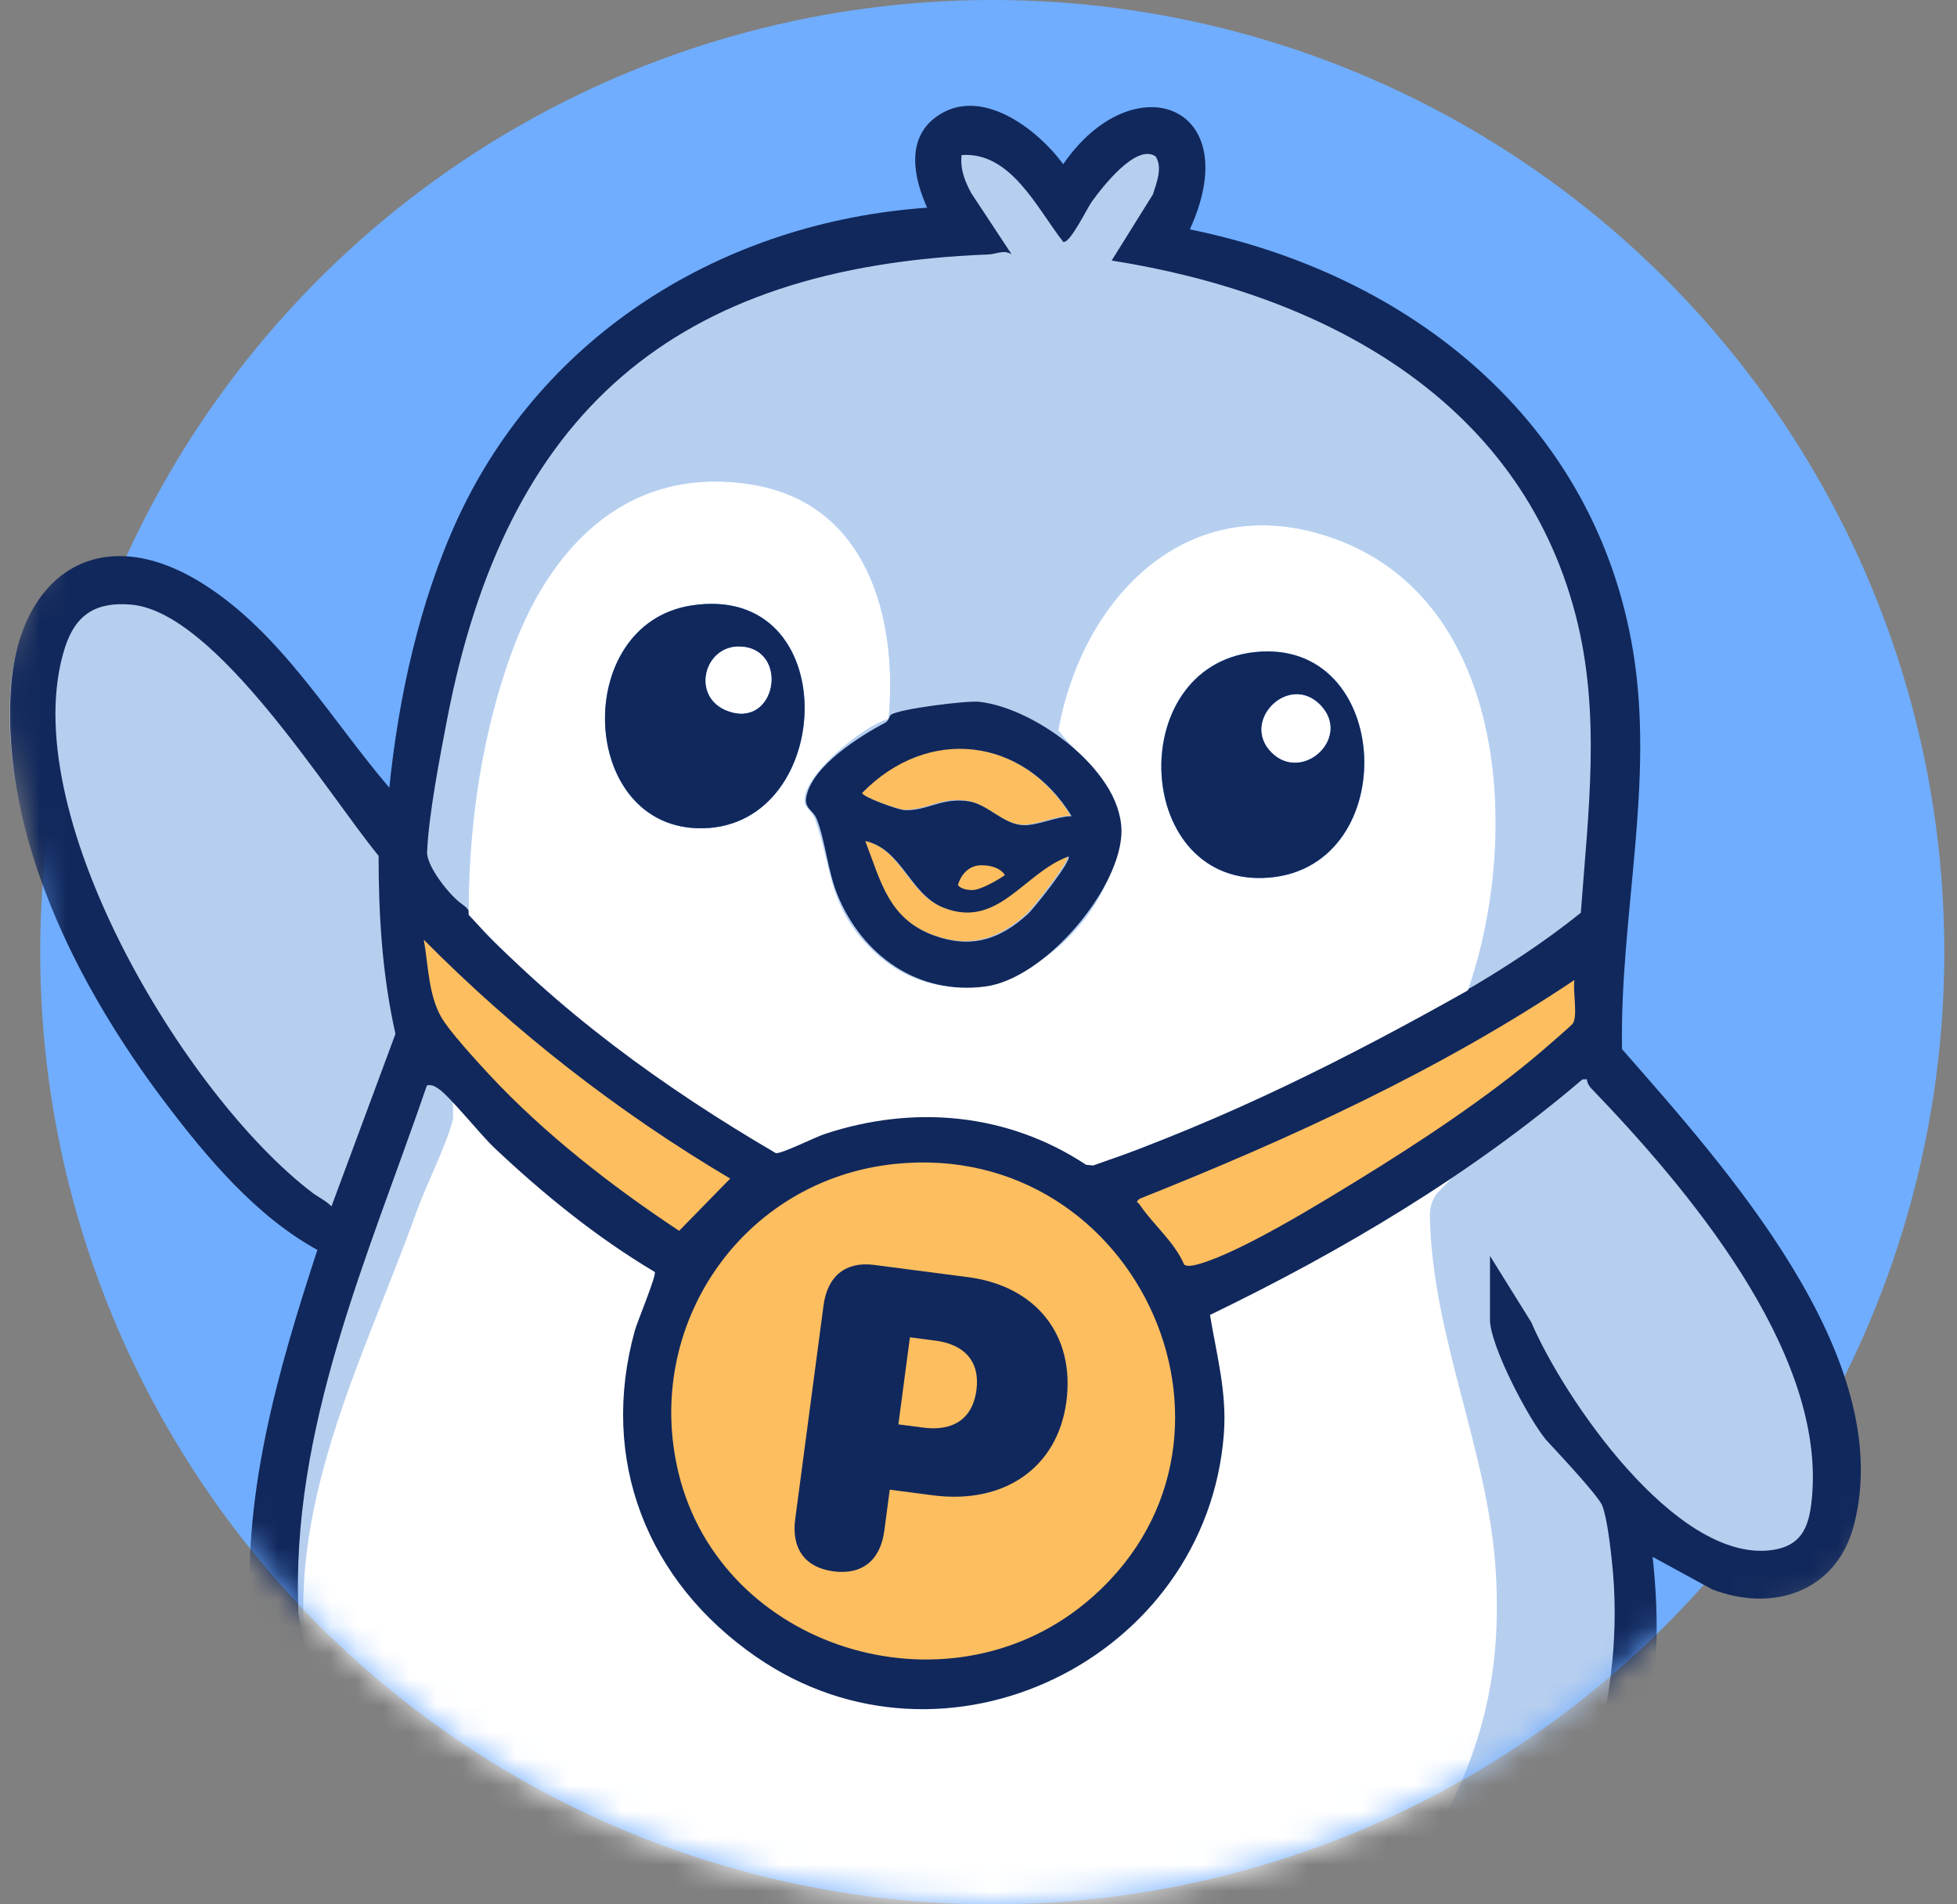<svg width="74" height="72" viewBox="0 0 74 72" fill="none" xmlns="http://www.w3.org/2000/svg">
    <rect x="0" y="0" width="74" height="72" fill="#808080" stroke="none"/>
    <circle cx="37.52" cy="36" r="36" fill="#70ADFE"/>
    <mask id="mask0_9_292" style="mask-type:alpha" maskUnits="userSpaceOnUse" x="0" y="0" width="74" height="72">
        <path d="M73.52 36C73.52 45.33 74.841 54.105 69.02 60.5C68.583 60.98 63.263 61.174 62.801 61.629C56.3 68.042 47.372 72 37.52 72C17.637 72 1.52 55.882 1.52 36C1.52 30.049 -1.537 27.445 1.02 22.5C7.004 10.923 23.588 0 37.52 0C57.402 0 73.52 16.118 73.52 36Z" fill="#70ADFE"/>
    </mask>
    <g mask="url(#mask0_9_292)">
        <path d="M17.52 36.5L11.52 52.5L8.52 69.5L22.02 85.5L60.02 72.5L59.02 40L37.52 51.5L17.52 36.5Z" fill="white"/>
        <path d="M33.768 43.792C43.357 42.812 48.693 54.846 41.204 60.999C35.737 65.49 26.951 62.772 25.277 55.902C23.873 50.137 27.765 44.407 33.769 43.792H33.768ZM31.71 49.222V51.833C31.71 52.368 33.301 51.321 33.549 51.347L33.304 56.63C32.952 56.658 32.024 56.516 31.823 56.832C31.634 57.128 31.617 58.583 31.887 58.823C32.157 59.062 34.346 59.276 34.837 59.3C35.873 59.352 36.927 59.315 37.949 59.169L38.011 57.1L36.489 56.872L36.802 47.878C36.604 47.598 34.612 47.577 34.251 47.671C33.609 47.84 32.503 49.07 31.709 49.221L31.71 49.222Z" fill="#FDBE5F"/>
        <path d="M41.514 53.716C41.514 57.539 38.387 60.638 34.529 60.638C30.671 60.638 27.544 57.539 27.544 53.716C27.544 49.892 30.671 46.793 34.529 46.793C38.387 46.793 41.514 49.892 41.514 53.716Z" fill="#FDBE5F"/>
        <path d="M44.972 8.792C52.71 10.365 59.351 15.434 61.315 23.275C62.705 28.827 61.004 34.151 61.053 39.749C64.886 44.212 70.805 50.521 70.099 56.868C69.753 59.986 67.755 60.82 64.778 59.8L62.295 58.627C62.459 60.42 62.7 62.252 62.295 64.021C62.082 64.953 61.03 66.003 60.285 66.542C58.289 67.989 56.279 69.182 53.959 70C54.182 69.787 54.206 69.492 54.325 69.274C56.079 66.088 56.773 63.21 56.565 59.501C56.308 54.927 54.167 50.62 54.068 46.021C54.061 45.667 54.123 45.436 54.314 45.143L55.378 44.039C52.714 45.836 47.783 48.039 44.913 49.481C45.164 51.008 45.855 52.419 45.734 53.996C45.084 62.541 36.161 67.216 29.01 62.204C24.987 59.384 23.146 55.463 24.398 50.654C24.612 49.832 24.988 48.608 25.167 47.781C22.282 46.134 19.53 43.75 17.122 41.508C17.115 41.628 17.15 42.221 17.122 42.339C16.896 43.262 16.123 44.783 15.763 45.782C13.559 51.903 10.333 57.731 11.865 64.314L11.392 63.728C11.335 63.402 11.521 64.142 11.214 63.904C10.881 63.645 10.168 62.832 10.032 62.555C9.943 62.375 9.697 61.898 9.677 61.676C9.224 56.811 10.724 51.766 12.219 47.195C10.324 46.198 8.78 44.512 7.431 42.856C3.654 38.225 -0.109 32.015 0.413 25.868C0.613 23.508 1.987 21.015 4.693 21.114C8.776 21.261 12.47 27.295 14.821 30.076C15.367 24.807 16.891 19.134 20.437 15.067C24.109 10.855 29.75 8.37 35.336 7.973C34.858 6.865 34.222 5.53 35.277 4.627C36.892 3.244 39.2 5.196 40.184 6.566C42.824 2.721 46.96 4.066 44.795 8.792H44.972ZM33.602 27.184C33.957 23.364 32.798 19.037 28.446 18.323C23.871 17.573 20.923 20.5 19.43 24.444C18.227 27.619 17.707 31.216 17.721 34.587C21.055 38.193 25.089 41.116 29.336 43.597C29.535 43.64 30.811 43.001 31.166 42.882C34.536 41.759 38.094 42.075 41.071 44.039L41.338 44.065C46.282 42.359 50.972 40.001 55.508 37.443C57.491 31.773 57.105 22.713 50.412 20.346C44.923 18.404 40.923 22.583 40.017 27.62C41.343 29.267 42.828 29.911 42.195 32.361C41.15 36.41 35.972 39.297 32.674 35.59C31.313 34.061 31.436 32.7 30.824 30.975C30.73 30.711 30.487 30.54 30.448 30.4C30.178 29.44 32.673 27.408 33.603 27.184H33.602ZM40.479 30.837C38.641 27.837 35.046 27.416 32.559 29.958C32.559 30.108 33.907 30.595 34.158 30.608C34.999 30.654 35.586 30.104 36.609 30.28C37.329 30.403 37.907 31.155 38.658 31.178C39.189 31.193 39.92 30.848 40.479 30.837ZM40.36 32.362C38.671 32.971 37.698 35.119 35.633 34.296C34.352 33.785 34.069 32.083 32.675 31.776C33.269 33.311 33.556 34.722 35.278 35.35C36.661 35.854 37.764 35.511 38.826 34.532C39.054 34.322 40.499 32.509 40.36 32.361V32.362ZM32.675 44.039C26.881 44.632 24.048 50.599 25.403 56.165C27.019 62.798 36.063 65.484 41.338 61.148C48.564 55.208 43.085 42.848 33.833 43.794L32.675 44.039Z" fill="#B7CFEF"/>
        <path d="M15.885 40.57L15.293 35.059H16.89C18.565 36.72 21.962 40.078 22.151 40.218C22.341 40.359 25.423 42.466 26.94 43.501L28.418 44.439V45.084L27.413 45.905L26.94 47.371L25.167 47.723C24.694 47.39 23.712 46.679 23.57 46.491C23.393 46.257 20.614 44.264 20.26 43.97C19.976 43.736 18.289 41.606 17.481 40.57H15.885Z" fill="#FDBE5F"/>
        <path d="M59.93 35.762L42.548 44.439V46.491L45.209 48.954L60.344 40.218L59.93 35.762Z" fill="#FDBE5F"/>
        <path d="M56.344 47.489L57.901 49.99C59.143 52.88 63.33 59.003 66.913 58.616C68.217 58.475 68.442 57.615 68.528 56.464C68.93 50.98 63.774 44.894 60.18 41.16C60.084 41.06 60.015 40.946 60.007 40.806L59.838 40.809C55.598 44.423 50.772 47.29 45.754 49.716C46.005 51.243 46.398 52.638 46.278 54.215C45.631 62.715 35.742 67.586 28.59 62.64C24.461 59.785 22.648 55.196 24.006 50.302C24.093 49.988 24.832 48.214 24.759 48.091C22.558 46.782 20.538 45.141 18.681 43.386C18.168 42.902 16.983 41.416 16.561 41.15C16.416 41.059 16.327 41.003 16.143 41.038C13.924 47.509 10.964 54.02 11.289 61.035L11.945 64.488C11.554 64.177 11.06 63.828 10.701 63.493C10.013 62.853 9.614 62.605 9.522 61.614C9.069 56.75 10.506 51.828 12.002 47.257C9.692 45.996 7.808 43.752 6.229 41.663C2.943 37.316 0.059 31.663 0.409 26.082C0.681 21.752 3.735 19.599 7.665 22.065C10.636 23.929 12.501 27.183 14.721 29.781C15.072 26.357 15.858 22.752 17.302 19.617C20.531 12.62 27.371 8.391 35.059 7.853C34.547 6.722 34.242 5.24 35.422 4.402C37.079 3.227 39.22 4.869 40.203 6.209C42.843 2.366 47.156 3.945 44.991 8.673C53.356 10.371 60.312 15.951 61.748 24.596C62.58 29.607 61.245 34.64 61.333 39.665C65.192 44.074 71.761 51.319 70.1 57.67C69.445 60.176 67.057 60.981 64.74 60.09L62.491 58.862C62.617 60.039 62.69 61.372 62.614 62.56C62.581 63.072 62.412 64.462 62.251 64.897C62.012 65.545 60.778 66.153 60.245 66.6C60.941 64.141 61.228 61.587 60.952 59.038C60.891 58.476 60.776 57.435 60.59 56.934C60.439 56.527 58.556 54.55 58.465 54.443C57.796 53.644 56.34 50.873 56.34 49.892V47.488L56.344 47.489ZM42.036 9.849L43.595 7.35C43.732 6.913 43.97 6.346 43.7 5.915C42.96 5.399 41.644 7.122 41.28 7.633C41.096 7.89 40.464 9.21 40.206 9.147C39.216 7.887 38.228 5.727 36.361 5.863C36.302 6.393 36.484 6.859 36.733 7.313L38.253 9.616C37.95 9.427 37.69 9.609 37.372 9.621C25.461 10.081 19.135 15.623 16.906 27.2C16.633 28.623 16.21 30.807 16.15 32.207C16.126 32.751 16.996 33.844 17.444 34.164C17.812 34.428 17.64 34.394 17.972 34.829C18.672 35.748 20.572 37.311 21.525 38.106C23.935 40.116 26.562 41.859 29.265 43.457C29.608 43.552 30.818 42.898 31.282 42.746C34.276 41.77 37.208 41.963 40.03 43.325C40.501 43.552 40.93 44.054 41.475 43.95C42.641 43.729 44.951 42.63 46.137 42.118C47.541 41.513 48.948 40.843 50.316 40.164C53.558 38.553 56.969 36.769 59.776 34.51C60.054 30.715 60.55 26.977 59.575 23.239C57.438 15.042 49.967 11.104 42.038 9.851L42.036 9.849ZM11.814 45.096C12.049 45.274 12.326 45.395 12.534 45.611L14.953 39.091C14.452 36.849 14.318 34.651 14.315 32.356C12.366 29.982 8.169 23.147 4.971 22.861C3.657 22.744 2.863 23.21 2.457 24.481C0.492 30.627 6.975 41.422 11.814 45.096ZM27.611 44.56C23.377 42.051 19.478 39.016 16.024 35.529C16.198 36.481 16.193 37.587 16.682 38.452C16.98 38.98 18.044 40.14 18.503 40.633C20.576 42.86 23.141 44.855 25.68 46.535L27.611 44.56ZM44.779 47.818C44.929 47.906 45.184 47.832 45.351 47.785C46.92 47.34 49.892 45.511 51.368 44.606C53.625 43.222 56.295 41.46 58.292 39.747C58.463 39.601 59.436 38.762 59.477 38.694C59.665 38.387 59.465 37.453 59.535 37.052C54.441 40.467 48.803 43.049 43.101 45.32C42.911 45.471 43.018 45.43 43.101 45.553C43.599 46.295 44.412 46.953 44.779 47.818ZM33.853 44.005C28.059 44.598 24.304 50.131 25.659 55.697C27.274 62.33 35.752 64.954 41.027 60.618C48.252 54.678 43.104 43.059 33.852 44.005H33.853Z" fill="#11285C"/>
        <path d="M33.602 27.184C32.672 27.408 30.177 29.44 30.446 30.4C30.485 30.54 30.729 30.71 30.823 30.975C31.434 32.699 31.312 34.06 32.673 35.59C35.971 39.297 41.149 36.41 42.194 32.361C42.825 29.913 41.34 29.267 40.016 27.62C40.922 22.583 44.922 18.403 50.41 20.346C57.104 22.714 57.49 31.775 55.507 37.443C50.971 40.001 46.28 42.359 41.337 44.065L41.069 44.039C38.093 42.075 34.535 41.759 31.165 42.882C30.809 43.001 29.534 43.639 29.335 43.597C25.088 41.116 21.054 38.193 17.72 34.587C17.706 31.216 18.226 27.619 19.429 24.444C20.922 20.5 23.87 17.573 28.445 18.323C32.797 19.037 33.956 23.364 33.601 27.184H33.602ZM26.141 22.892C21.568 23.605 21.876 31.412 26.585 31.316C31.631 31.214 31.93 21.991 26.141 22.892ZM47.43 24.657C42.446 25.212 42.871 33.604 47.988 33.182C53.054 32.763 52.689 24.072 47.43 24.657Z" fill="white"/>
        <path d="M40.48 30.837C39.919 30.848 39.188 31.193 38.658 31.178C37.908 31.155 37.33 30.404 36.609 30.28C35.587 30.104 34.999 30.654 34.158 30.608C33.907 30.594 32.561 30.108 32.56 29.958C35.046 27.416 38.641 27.837 40.48 30.837Z" fill="#FDBE5F"/>
        <path d="M40.36 32.362C40.499 32.51 39.054 34.324 38.826 34.534C37.764 35.511 36.662 35.854 35.278 35.351C33.556 34.724 33.269 33.313 32.675 31.777C34.068 32.084 34.351 33.787 35.633 34.297C37.698 35.119 38.672 32.972 40.36 32.363V32.362Z" fill="#FDBE5F"/>
        <path d="M47.43 24.657C52.688 24.072 53.053 32.763 47.988 33.182C42.873 33.605 42.447 25.212 47.43 24.657ZM48.087 28.453C49.246 29.602 51.1 27.902 49.942 26.673C48.754 25.412 46.888 27.264 48.087 28.453Z" fill="#11285C"/>
        <path d="M26.141 22.892C31.93 21.991 31.631 31.214 26.585 31.316C21.876 31.412 21.568 23.605 26.141 22.892ZM28.008 24.447C26.614 24.377 26.118 26.354 27.506 26.876C29.361 27.573 29.86 24.54 28.008 24.447Z" fill="#11285C"/>
        <path d="M48.087 28.453C46.887 27.263 48.752 25.411 49.942 26.673C51.101 27.902 49.246 29.602 48.087 28.453Z" fill="white"/>
        <path d="M28.008 24.447C29.86 24.54 29.361 27.573 27.506 26.876C26.117 26.354 26.614 24.377 28.008 24.447Z" fill="white"/>
        <path d="M33.687 27.024C33.999 26.801 36.55 26.483 37.021 26.533C39.186 26.765 42.575 29.258 42.4 31.606C42.24 33.757 39.471 37.005 37.26 37.298C34.701 37.637 32.599 36.111 31.668 33.835C31.297 32.927 31.207 31.784 30.887 30.974C30.749 30.623 30.404 30.576 30.489 30.127C30.71 28.963 32.503 27.835 33.473 27.325C33.603 27.257 33.631 27.064 33.687 27.024ZM40.522 30.858C38.683 27.858 35.089 27.437 32.602 29.979C32.602 30.13 33.95 30.616 34.2 30.629C35.041 30.675 35.629 30.125 36.652 30.301C37.372 30.424 37.95 31.177 38.701 31.199C39.232 31.214 39.962 30.869 40.522 30.858ZM40.402 32.383C38.714 32.992 37.741 35.14 35.675 34.317C34.395 33.807 34.112 32.104 32.718 31.797C33.311 33.332 33.599 34.743 35.32 35.371C36.704 35.875 37.807 35.533 38.869 34.553C39.097 34.344 40.542 32.53 40.402 32.382V32.383Z" fill="#11285C"/>
        <path d="M37.109 32.714C36.542 32.714 36.282 33.214 36.223 33.464C36.262 33.527 36.424 33.652 36.755 33.652C37.086 33.652 37.72 33.277 37.996 33.089C37.937 32.964 37.677 32.714 37.109 32.714Z" fill="#FDBE5F"/>
        <path d="M31.521 59.411C30.449 59.271 29.921 58.56 30.069 57.44L31.14 49.357C31.288 48.237 31.984 47.685 33.056 47.825L36.607 48.287C39.157 48.619 40.659 50.461 40.323 52.994C39.991 55.504 37.957 56.885 35.28 56.536L33.644 56.323L33.438 57.878C33.289 58.999 32.594 59.551 31.521 59.411ZM33.971 53.853L34.916 53.976C36.036 54.122 36.778 53.649 36.922 52.559C37.065 51.478 36.472 50.831 35.376 50.688L34.407 50.562L33.971 53.853Z" fill="#11285C"/>
    </g>
</svg>
